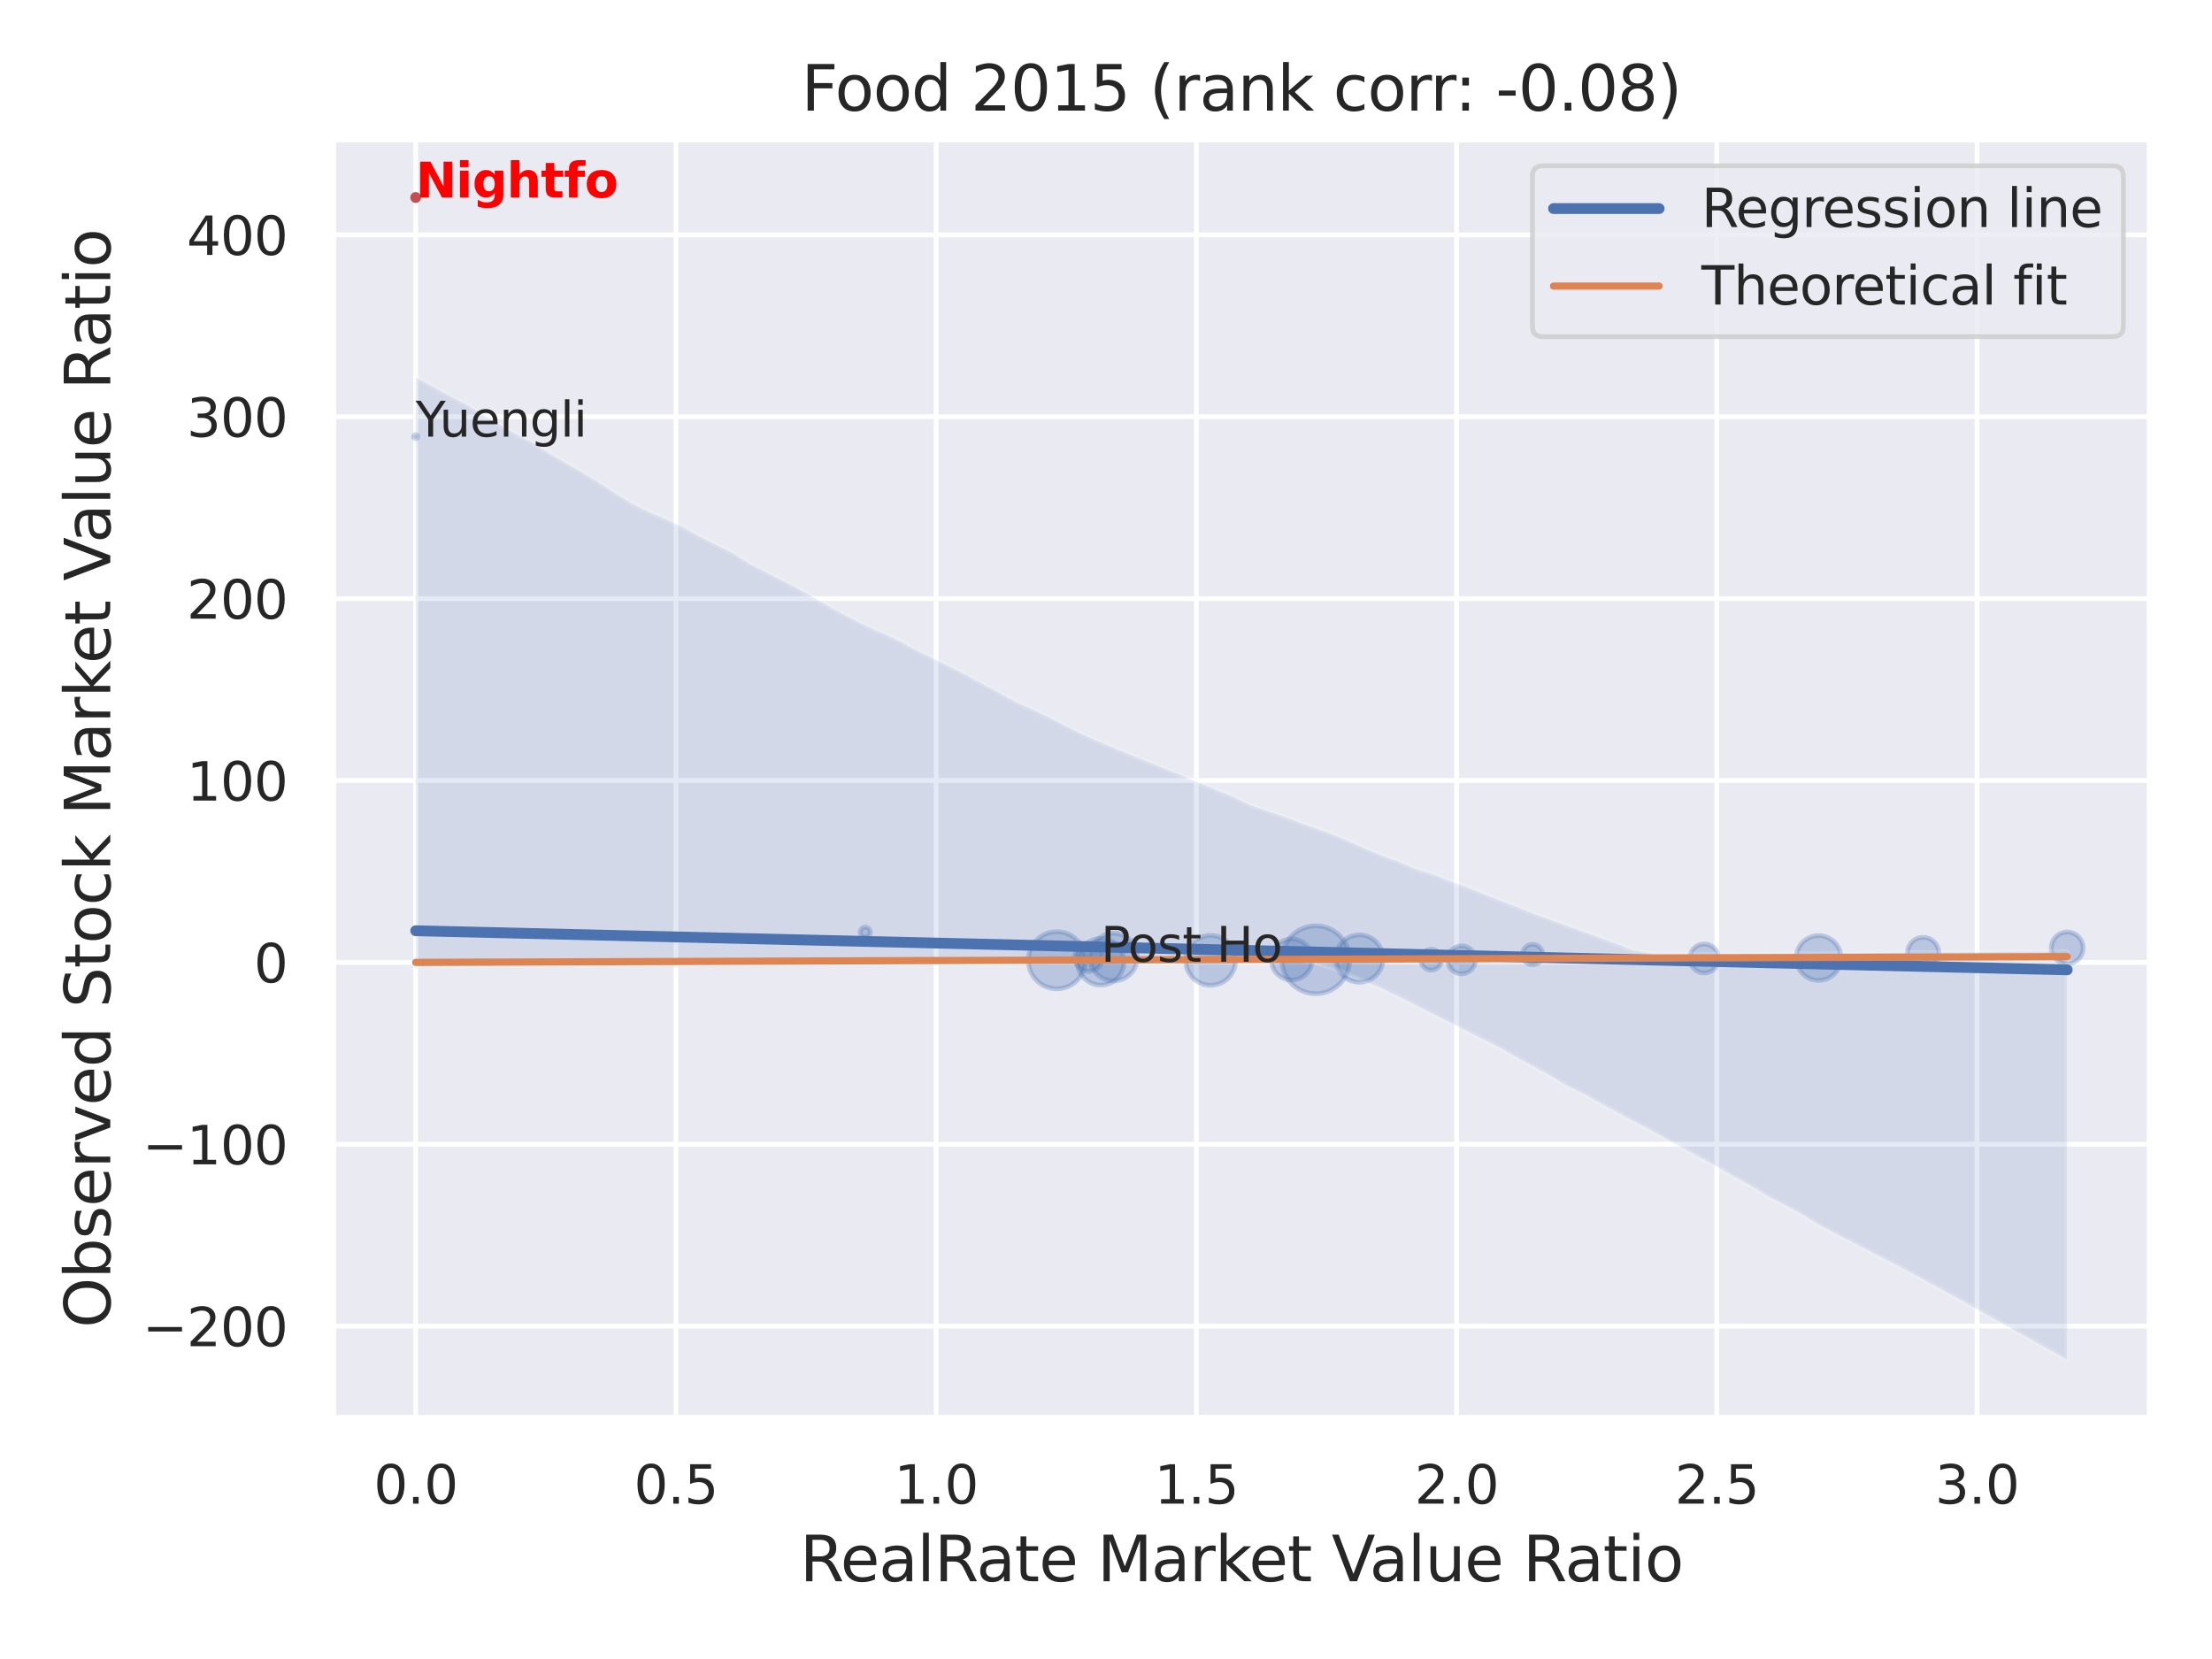 <?xml version="1.0" encoding="utf-8" standalone="no"?>
<!DOCTYPE svg PUBLIC "-//W3C//DTD SVG 1.1//EN"
  "http://www.w3.org/Graphics/SVG/1.1/DTD/svg11.dtd">
<svg xmlns:xlink="http://www.w3.org/1999/xlink" width="460.8pt" height="345.6pt" viewBox="0 0 460.8 345.6" xmlns="http://www.w3.org/2000/svg" version="1.1">
 <defs>
  <style type="text/css">*{stroke-linejoin: round; stroke-linecap: butt}</style>
 </defs>
 <g id="figure_1">
  <g id="patch_1">
   <path d="M 0 345.6 
L 460.8 345.6 
L 460.8 0 
L 0 0 
z
" style="fill: #ffffff"/>
  </g>
  <g id="axes_1">
   <g id="patch_2">
    <path d="M 69.39 295.38 
L 447.84 295.38 
L 447.84 29.04 
L 69.39 29.04 
z
" style="fill: #eaeaf2"/>
   </g>
   <g id="matplotlib.axis_1">
    <g id="xtick_1">
     <g id="line2d_1">
      <path d="M 86.592 295.38 
L 86.592 29.04 
" clip-path="url(#p1151850852)" style="fill: none; stroke: #ffffff; stroke-linecap: round"/>
     </g>
     <g id="text_1">
      <!-- 0.0 -->
      <g style="fill: #262626" transform="translate(77.846 313.238) scale(0.11 -0.11)">
       <defs>
        <path id="DejaVuSans-30" d="M 2034 4250 
Q 1547 4250 1301 3770 
Q 1056 3291 1056 2328 
Q 1056 1369 1301 889 
Q 1547 409 2034 409 
Q 2525 409 2770 889 
Q 3016 1369 3016 2328 
Q 3016 3291 2770 3770 
Q 2525 4250 2034 4250 
z
M 2034 4750 
Q 2819 4750 3233 4129 
Q 3647 3509 3647 2328 
Q 3647 1150 3233 529 
Q 2819 -91 2034 -91 
Q 1250 -91 836 529 
Q 422 1150 422 2328 
Q 422 3509 836 4129 
Q 1250 4750 2034 4750 
z
" transform="scale(0.016)"/>
        <path id="DejaVuSans-2e" d="M 684 794 
L 1344 794 
L 1344 0 
L 684 0 
L 684 794 
z
" transform="scale(0.016)"/>
       </defs>
       <use xlink:href="#DejaVuSans-30"/>
       <use xlink:href="#DejaVuSans-2e" x="63.623"/>
       <use xlink:href="#DejaVuSans-30" x="95.41"/>
      </g>
     </g>
    </g>
    <g id="xtick_2">
     <g id="line2d_2">
      <path d="M 140.801 295.38 
L 140.801 29.04 
" clip-path="url(#p1151850852)" style="fill: none; stroke: #ffffff; stroke-linecap: round"/>
     </g>
     <g id="text_2">
      <!-- 0.5 -->
      <g style="fill: #262626" transform="translate(132.055 313.238) scale(0.11 -0.11)">
       <defs>
        <path id="DejaVuSans-35" d="M 691 4666 
L 3169 4666 
L 3169 4134 
L 1269 4134 
L 1269 2991 
Q 1406 3038 1543 3061 
Q 1681 3084 1819 3084 
Q 2600 3084 3056 2656 
Q 3513 2228 3513 1497 
Q 3513 744 3044 326 
Q 2575 -91 1722 -91 
Q 1428 -91 1123 -41 
Q 819 9 494 109 
L 494 744 
Q 775 591 1075 516 
Q 1375 441 1709 441 
Q 2250 441 2565 725 
Q 2881 1009 2881 1497 
Q 2881 1984 2565 2268 
Q 2250 2553 1709 2553 
Q 1456 2553 1204 2497 
Q 953 2441 691 2322 
L 691 4666 
z
" transform="scale(0.016)"/>
       </defs>
       <use xlink:href="#DejaVuSans-30"/>
       <use xlink:href="#DejaVuSans-2e" x="63.623"/>
       <use xlink:href="#DejaVuSans-35" x="95.41"/>
      </g>
     </g>
    </g>
    <g id="xtick_3">
     <g id="line2d_3">
      <path d="M 195.01 295.38 
L 195.01 29.04 
" clip-path="url(#p1151850852)" style="fill: none; stroke: #ffffff; stroke-linecap: round"/>
     </g>
     <g id="text_3">
      <!-- 1.0 -->
      <g style="fill: #262626" transform="translate(186.264 313.238) scale(0.11 -0.11)">
       <defs>
        <path id="DejaVuSans-31" d="M 794 531 
L 1825 531 
L 1825 4091 
L 703 3866 
L 703 4441 
L 1819 4666 
L 2450 4666 
L 2450 531 
L 3481 531 
L 3481 0 
L 794 0 
L 794 531 
z
" transform="scale(0.016)"/>
       </defs>
       <use xlink:href="#DejaVuSans-31"/>
       <use xlink:href="#DejaVuSans-2e" x="63.623"/>
       <use xlink:href="#DejaVuSans-30" x="95.41"/>
      </g>
     </g>
    </g>
    <g id="xtick_4">
     <g id="line2d_4">
      <path d="M 249.22 295.38 
L 249.22 29.04 
" clip-path="url(#p1151850852)" style="fill: none; stroke: #ffffff; stroke-linecap: round"/>
     </g>
     <g id="text_4">
      <!-- 1.5 -->
      <g style="fill: #262626" transform="translate(240.473 313.238) scale(0.11 -0.11)">
       <use xlink:href="#DejaVuSans-31"/>
       <use xlink:href="#DejaVuSans-2e" x="63.623"/>
       <use xlink:href="#DejaVuSans-35" x="95.41"/>
      </g>
     </g>
    </g>
    <g id="xtick_5">
     <g id="line2d_5">
      <path d="M 303.429 295.38 
L 303.429 29.04 
" clip-path="url(#p1151850852)" style="fill: none; stroke: #ffffff; stroke-linecap: round"/>
     </g>
     <g id="text_5">
      <!-- 2.0 -->
      <g style="fill: #262626" transform="translate(294.682 313.238) scale(0.11 -0.11)">
       <defs>
        <path id="DejaVuSans-32" d="M 1228 531 
L 3431 531 
L 3431 0 
L 469 0 
L 469 531 
Q 828 903 1448 1529 
Q 2069 2156 2228 2338 
Q 2531 2678 2651 2914 
Q 2772 3150 2772 3378 
Q 2772 3750 2511 3984 
Q 2250 4219 1831 4219 
Q 1534 4219 1204 4116 
Q 875 4013 500 3803 
L 500 4441 
Q 881 4594 1212 4672 
Q 1544 4750 1819 4750 
Q 2544 4750 2975 4387 
Q 3406 4025 3406 3419 
Q 3406 3131 3298 2873 
Q 3191 2616 2906 2266 
Q 2828 2175 2409 1742 
Q 1991 1309 1228 531 
z
" transform="scale(0.016)"/>
       </defs>
       <use xlink:href="#DejaVuSans-32"/>
       <use xlink:href="#DejaVuSans-2e" x="63.623"/>
       <use xlink:href="#DejaVuSans-30" x="95.41"/>
      </g>
     </g>
    </g>
    <g id="xtick_6">
     <g id="line2d_6">
      <path d="M 357.638 295.38 
L 357.638 29.04 
" clip-path="url(#p1151850852)" style="fill: none; stroke: #ffffff; stroke-linecap: round"/>
     </g>
     <g id="text_6">
      <!-- 2.5 -->
      <g style="fill: #262626" transform="translate(348.891 313.238) scale(0.11 -0.11)">
       <use xlink:href="#DejaVuSans-32"/>
       <use xlink:href="#DejaVuSans-2e" x="63.623"/>
       <use xlink:href="#DejaVuSans-35" x="95.41"/>
      </g>
     </g>
    </g>
    <g id="xtick_7">
     <g id="line2d_7">
      <path d="M 411.847 295.38 
L 411.847 29.04 
" clip-path="url(#p1151850852)" style="fill: none; stroke: #ffffff; stroke-linecap: round"/>
     </g>
     <g id="text_7">
      <!-- 3.0 -->
      <g style="fill: #262626" transform="translate(403.1 313.238) scale(0.11 -0.11)">
       <defs>
        <path id="DejaVuSans-33" d="M 2597 2516 
Q 3050 2419 3304 2112 
Q 3559 1806 3559 1356 
Q 3559 666 3084 287 
Q 2609 -91 1734 -91 
Q 1441 -91 1130 -33 
Q 819 25 488 141 
L 488 750 
Q 750 597 1062 519 
Q 1375 441 1716 441 
Q 2309 441 2620 675 
Q 2931 909 2931 1356 
Q 2931 1769 2642 2001 
Q 2353 2234 1838 2234 
L 1294 2234 
L 1294 2753 
L 1863 2753 
Q 2328 2753 2575 2939 
Q 2822 3125 2822 3475 
Q 2822 3834 2567 4026 
Q 2313 4219 1838 4219 
Q 1578 4219 1281 4162 
Q 984 4106 628 3988 
L 628 4550 
Q 988 4650 1302 4700 
Q 1616 4750 1894 4750 
Q 2613 4750 3031 4423 
Q 3450 4097 3450 3541 
Q 3450 3153 3228 2886 
Q 3006 2619 2597 2516 
z
" transform="scale(0.016)"/>
       </defs>
       <use xlink:href="#DejaVuSans-33"/>
       <use xlink:href="#DejaVuSans-2e" x="63.623"/>
       <use xlink:href="#DejaVuSans-30" x="95.41"/>
      </g>
     </g>
    </g>
    <g id="text_8">
     <!-- RealRate Market Value Ratio -->
     <g style="fill: #262626" transform="translate(166.629 329.404) scale(0.13 -0.13)">
      <defs>
       <path id="DejaVuSans-52" d="M 2841 2188 
Q 3044 2119 3236 1894 
Q 3428 1669 3622 1275 
L 4263 0 
L 3584 0 
L 2988 1197 
Q 2756 1666 2539 1819 
Q 2322 1972 1947 1972 
L 1259 1972 
L 1259 0 
L 628 0 
L 628 4666 
L 2053 4666 
Q 2853 4666 3247 4331 
Q 3641 3997 3641 3322 
Q 3641 2881 3436 2590 
Q 3231 2300 2841 2188 
z
M 1259 4147 
L 1259 2491 
L 2053 2491 
Q 2509 2491 2742 2702 
Q 2975 2913 2975 3322 
Q 2975 3731 2742 3939 
Q 2509 4147 2053 4147 
L 1259 4147 
z
" transform="scale(0.016)"/>
       <path id="DejaVuSans-65" d="M 3597 1894 
L 3597 1613 
L 953 1613 
Q 991 1019 1311 708 
Q 1631 397 2203 397 
Q 2534 397 2845 478 
Q 3156 559 3463 722 
L 3463 178 
Q 3153 47 2828 -22 
Q 2503 -91 2169 -91 
Q 1331 -91 842 396 
Q 353 884 353 1716 
Q 353 2575 817 3079 
Q 1281 3584 2069 3584 
Q 2775 3584 3186 3129 
Q 3597 2675 3597 1894 
z
M 3022 2063 
Q 3016 2534 2758 2815 
Q 2500 3097 2075 3097 
Q 1594 3097 1305 2825 
Q 1016 2553 972 2059 
L 3022 2063 
z
" transform="scale(0.016)"/>
       <path id="DejaVuSans-61" d="M 2194 1759 
Q 1497 1759 1228 1600 
Q 959 1441 959 1056 
Q 959 750 1161 570 
Q 1363 391 1709 391 
Q 2188 391 2477 730 
Q 2766 1069 2766 1631 
L 2766 1759 
L 2194 1759 
z
M 3341 1997 
L 3341 0 
L 2766 0 
L 2766 531 
Q 2569 213 2275 61 
Q 1981 -91 1556 -91 
Q 1019 -91 701 211 
Q 384 513 384 1019 
Q 384 1609 779 1909 
Q 1175 2209 1959 2209 
L 2766 2209 
L 2766 2266 
Q 2766 2663 2505 2880 
Q 2244 3097 1772 3097 
Q 1472 3097 1187 3025 
Q 903 2953 641 2809 
L 641 3341 
Q 956 3463 1253 3523 
Q 1550 3584 1831 3584 
Q 2591 3584 2966 3190 
Q 3341 2797 3341 1997 
z
" transform="scale(0.016)"/>
       <path id="DejaVuSans-6c" d="M 603 4863 
L 1178 4863 
L 1178 0 
L 603 0 
L 603 4863 
z
" transform="scale(0.016)"/>
       <path id="DejaVuSans-74" d="M 1172 4494 
L 1172 3500 
L 2356 3500 
L 2356 3053 
L 1172 3053 
L 1172 1153 
Q 1172 725 1289 603 
Q 1406 481 1766 481 
L 2356 481 
L 2356 0 
L 1766 0 
Q 1100 0 847 248 
Q 594 497 594 1153 
L 594 3053 
L 172 3053 
L 172 3500 
L 594 3500 
L 594 4494 
L 1172 4494 
z
" transform="scale(0.016)"/>
       <path id="DejaVuSans-20" transform="scale(0.016)"/>
       <path id="DejaVuSans-4d" d="M 628 4666 
L 1569 4666 
L 2759 1491 
L 3956 4666 
L 4897 4666 
L 4897 0 
L 4281 0 
L 4281 4097 
L 3078 897 
L 2444 897 
L 1241 4097 
L 1241 0 
L 628 0 
L 628 4666 
z
" transform="scale(0.016)"/>
       <path id="DejaVuSans-72" d="M 2631 2963 
Q 2534 3019 2420 3045 
Q 2306 3072 2169 3072 
Q 1681 3072 1420 2755 
Q 1159 2438 1159 1844 
L 1159 0 
L 581 0 
L 581 3500 
L 1159 3500 
L 1159 2956 
Q 1341 3275 1631 3429 
Q 1922 3584 2338 3584 
Q 2397 3584 2469 3576 
Q 2541 3569 2628 3553 
L 2631 2963 
z
" transform="scale(0.016)"/>
       <path id="DejaVuSans-6b" d="M 581 4863 
L 1159 4863 
L 1159 1991 
L 2875 3500 
L 3609 3500 
L 1753 1863 
L 3688 0 
L 2938 0 
L 1159 1709 
L 1159 0 
L 581 0 
L 581 4863 
z
" transform="scale(0.016)"/>
       <path id="DejaVuSans-56" d="M 1831 0 
L 50 4666 
L 709 4666 
L 2188 738 
L 3669 4666 
L 4325 4666 
L 2547 0 
L 1831 0 
z
" transform="scale(0.016)"/>
       <path id="DejaVuSans-75" d="M 544 1381 
L 544 3500 
L 1119 3500 
L 1119 1403 
Q 1119 906 1312 657 
Q 1506 409 1894 409 
Q 2359 409 2629 706 
Q 2900 1003 2900 1516 
L 2900 3500 
L 3475 3500 
L 3475 0 
L 2900 0 
L 2900 538 
Q 2691 219 2414 64 
Q 2138 -91 1772 -91 
Q 1169 -91 856 284 
Q 544 659 544 1381 
z
M 1991 3584 
L 1991 3584 
z
" transform="scale(0.016)"/>
       <path id="DejaVuSans-69" d="M 603 3500 
L 1178 3500 
L 1178 0 
L 603 0 
L 603 3500 
z
M 603 4863 
L 1178 4863 
L 1178 4134 
L 603 4134 
L 603 4863 
z
" transform="scale(0.016)"/>
       <path id="DejaVuSans-6f" d="M 1959 3097 
Q 1497 3097 1228 2736 
Q 959 2375 959 1747 
Q 959 1119 1226 758 
Q 1494 397 1959 397 
Q 2419 397 2687 759 
Q 2956 1122 2956 1747 
Q 2956 2369 2687 2733 
Q 2419 3097 1959 3097 
z
M 1959 3584 
Q 2709 3584 3137 3096 
Q 3566 2609 3566 1747 
Q 3566 888 3137 398 
Q 2709 -91 1959 -91 
Q 1206 -91 779 398 
Q 353 888 353 1747 
Q 353 2609 779 3096 
Q 1206 3584 1959 3584 
z
" transform="scale(0.016)"/>
      </defs>
      <use xlink:href="#DejaVuSans-52"/>
      <use xlink:href="#DejaVuSans-65" x="64.982"/>
      <use xlink:href="#DejaVuSans-61" x="126.506"/>
      <use xlink:href="#DejaVuSans-6c" x="187.785"/>
      <use xlink:href="#DejaVuSans-52" x="215.568"/>
      <use xlink:href="#DejaVuSans-61" x="282.801"/>
      <use xlink:href="#DejaVuSans-74" x="344.08"/>
      <use xlink:href="#DejaVuSans-65" x="383.289"/>
      <use xlink:href="#DejaVuSans-20" x="444.812"/>
      <use xlink:href="#DejaVuSans-4d" x="476.6"/>
      <use xlink:href="#DejaVuSans-61" x="562.879"/>
      <use xlink:href="#DejaVuSans-72" x="624.158"/>
      <use xlink:href="#DejaVuSans-6b" x="665.271"/>
      <use xlink:href="#DejaVuSans-65" x="719.557"/>
      <use xlink:href="#DejaVuSans-74" x="781.08"/>
      <use xlink:href="#DejaVuSans-20" x="820.289"/>
      <use xlink:href="#DejaVuSans-56" x="852.076"/>
      <use xlink:href="#DejaVuSans-61" x="912.734"/>
      <use xlink:href="#DejaVuSans-6c" x="974.014"/>
      <use xlink:href="#DejaVuSans-75" x="1001.797"/>
      <use xlink:href="#DejaVuSans-65" x="1065.176"/>
      <use xlink:href="#DejaVuSans-20" x="1126.699"/>
      <use xlink:href="#DejaVuSans-52" x="1158.486"/>
      <use xlink:href="#DejaVuSans-61" x="1225.719"/>
      <use xlink:href="#DejaVuSans-74" x="1286.998"/>
      <use xlink:href="#DejaVuSans-69" x="1326.207"/>
      <use xlink:href="#DejaVuSans-6f" x="1353.99"/>
     </g>
    </g>
   </g>
   <g id="matplotlib.axis_2">
    <g id="ytick_1">
     <g id="line2d_8">
      <path d="M 69.39 276.257 
L 447.84 276.257 
" clip-path="url(#p1151850852)" style="fill: none; stroke: #ffffff; stroke-linecap: round"/>
     </g>
     <g id="text_9">
      <!-- −200 -->
      <g style="fill: #262626" transform="translate(29.676 280.436) scale(0.11 -0.11)">
       <defs>
        <path id="DejaVuSans-2212" d="M 678 2272 
L 4684 2272 
L 4684 1741 
L 678 1741 
L 678 2272 
z
" transform="scale(0.016)"/>
       </defs>
       <use xlink:href="#DejaVuSans-2212"/>
       <use xlink:href="#DejaVuSans-32" x="83.789"/>
       <use xlink:href="#DejaVuSans-30" x="147.412"/>
       <use xlink:href="#DejaVuSans-30" x="211.035"/>
      </g>
     </g>
    </g>
    <g id="ytick_2">
     <g id="line2d_9">
      <path d="M 69.39 238.368 
L 447.84 238.368 
" clip-path="url(#p1151850852)" style="fill: none; stroke: #ffffff; stroke-linecap: round"/>
     </g>
     <g id="text_10">
      <!-- −100 -->
      <g style="fill: #262626" transform="translate(29.676 242.547) scale(0.11 -0.11)">
       <use xlink:href="#DejaVuSans-2212"/>
       <use xlink:href="#DejaVuSans-31" x="83.789"/>
       <use xlink:href="#DejaVuSans-30" x="147.412"/>
       <use xlink:href="#DejaVuSans-30" x="211.035"/>
      </g>
     </g>
    </g>
    <g id="ytick_3">
     <g id="line2d_10">
      <path d="M 69.39 200.479 
L 447.84 200.479 
" clip-path="url(#p1151850852)" style="fill: none; stroke: #ffffff; stroke-linecap: round"/>
     </g>
     <g id="text_11">
      <!-- 0 -->
      <g style="fill: #262626" transform="translate(52.891 204.658) scale(0.11 -0.11)">
       <use xlink:href="#DejaVuSans-30"/>
      </g>
     </g>
    </g>
    <g id="ytick_4">
     <g id="line2d_11">
      <path d="M 69.39 162.59 
L 447.84 162.59 
" clip-path="url(#p1151850852)" style="fill: none; stroke: #ffffff; stroke-linecap: round"/>
     </g>
     <g id="text_12">
      <!-- 100 -->
      <g style="fill: #262626" transform="translate(38.894 166.77) scale(0.11 -0.11)">
       <use xlink:href="#DejaVuSans-31"/>
       <use xlink:href="#DejaVuSans-30" x="63.623"/>
       <use xlink:href="#DejaVuSans-30" x="127.246"/>
      </g>
     </g>
    </g>
    <g id="ytick_5">
     <g id="line2d_12">
      <path d="M 69.39 124.701 
L 447.84 124.701 
" clip-path="url(#p1151850852)" style="fill: none; stroke: #ffffff; stroke-linecap: round"/>
     </g>
     <g id="text_13">
      <!-- 200 -->
      <g style="fill: #262626" transform="translate(38.894 128.881) scale(0.11 -0.11)">
       <use xlink:href="#DejaVuSans-32"/>
       <use xlink:href="#DejaVuSans-30" x="63.623"/>
       <use xlink:href="#DejaVuSans-30" x="127.246"/>
      </g>
     </g>
    </g>
    <g id="ytick_6">
     <g id="line2d_13">
      <path d="M 69.39 86.812 
L 447.84 86.812 
" clip-path="url(#p1151850852)" style="fill: none; stroke: #ffffff; stroke-linecap: round"/>
     </g>
     <g id="text_14">
      <!-- 300 -->
      <g style="fill: #262626" transform="translate(38.894 90.992) scale(0.11 -0.11)">
       <use xlink:href="#DejaVuSans-33"/>
       <use xlink:href="#DejaVuSans-30" x="63.623"/>
       <use xlink:href="#DejaVuSans-30" x="127.246"/>
      </g>
     </g>
    </g>
    <g id="ytick_7">
     <g id="line2d_14">
      <path d="M 69.39 48.923 
L 447.84 48.923 
" clip-path="url(#p1151850852)" style="fill: none; stroke: #ffffff; stroke-linecap: round"/>
     </g>
     <g id="text_15">
      <!-- 400 -->
      <g style="fill: #262626" transform="translate(38.894 53.103) scale(0.11 -0.11)">
       <defs>
        <path id="DejaVuSans-34" d="M 2419 4116 
L 825 1625 
L 2419 1625 
L 2419 4116 
z
M 2253 4666 
L 3047 4666 
L 3047 1625 
L 3713 1625 
L 3713 1100 
L 3047 1100 
L 3047 0 
L 2419 0 
L 2419 1100 
L 313 1100 
L 313 1709 
L 2253 4666 
z
" transform="scale(0.016)"/>
       </defs>
       <use xlink:href="#DejaVuSans-34"/>
       <use xlink:href="#DejaVuSans-30" x="63.623"/>
       <use xlink:href="#DejaVuSans-30" x="127.246"/>
      </g>
     </g>
    </g>
    <g id="text_16">
     <!-- Observed Stock Market Value Ratio -->
     <g style="fill: #262626" transform="translate(22.973 276.612) rotate(-90) scale(0.13 -0.13)">
      <defs>
       <path id="DejaVuSans-4f" d="M 2522 4238 
Q 1834 4238 1429 3725 
Q 1025 3213 1025 2328 
Q 1025 1447 1429 934 
Q 1834 422 2522 422 
Q 3209 422 3611 934 
Q 4013 1447 4013 2328 
Q 4013 3213 3611 3725 
Q 3209 4238 2522 4238 
z
M 2522 4750 
Q 3503 4750 4090 4092 
Q 4678 3434 4678 2328 
Q 4678 1225 4090 567 
Q 3503 -91 2522 -91 
Q 1538 -91 948 565 
Q 359 1222 359 2328 
Q 359 3434 948 4092 
Q 1538 4750 2522 4750 
z
" transform="scale(0.016)"/>
       <path id="DejaVuSans-62" d="M 3116 1747 
Q 3116 2381 2855 2742 
Q 2594 3103 2138 3103 
Q 1681 3103 1420 2742 
Q 1159 2381 1159 1747 
Q 1159 1113 1420 752 
Q 1681 391 2138 391 
Q 2594 391 2855 752 
Q 3116 1113 3116 1747 
z
M 1159 2969 
Q 1341 3281 1617 3432 
Q 1894 3584 2278 3584 
Q 2916 3584 3314 3078 
Q 3713 2572 3713 1747 
Q 3713 922 3314 415 
Q 2916 -91 2278 -91 
Q 1894 -91 1617 61 
Q 1341 213 1159 525 
L 1159 0 
L 581 0 
L 581 4863 
L 1159 4863 
L 1159 2969 
z
" transform="scale(0.016)"/>
       <path id="DejaVuSans-73" d="M 2834 3397 
L 2834 2853 
Q 2591 2978 2328 3040 
Q 2066 3103 1784 3103 
Q 1356 3103 1142 2972 
Q 928 2841 928 2578 
Q 928 2378 1081 2264 
Q 1234 2150 1697 2047 
L 1894 2003 
Q 2506 1872 2764 1633 
Q 3022 1394 3022 966 
Q 3022 478 2636 193 
Q 2250 -91 1575 -91 
Q 1294 -91 989 -36 
Q 684 19 347 128 
L 347 722 
Q 666 556 975 473 
Q 1284 391 1588 391 
Q 1994 391 2212 530 
Q 2431 669 2431 922 
Q 2431 1156 2273 1281 
Q 2116 1406 1581 1522 
L 1381 1569 
Q 847 1681 609 1914 
Q 372 2147 372 2553 
Q 372 3047 722 3315 
Q 1072 3584 1716 3584 
Q 2034 3584 2315 3537 
Q 2597 3491 2834 3397 
z
" transform="scale(0.016)"/>
       <path id="DejaVuSans-76" d="M 191 3500 
L 800 3500 
L 1894 563 
L 2988 3500 
L 3597 3500 
L 2284 0 
L 1503 0 
L 191 3500 
z
" transform="scale(0.016)"/>
       <path id="DejaVuSans-64" d="M 2906 2969 
L 2906 4863 
L 3481 4863 
L 3481 0 
L 2906 0 
L 2906 525 
Q 2725 213 2448 61 
Q 2172 -91 1784 -91 
Q 1150 -91 751 415 
Q 353 922 353 1747 
Q 353 2572 751 3078 
Q 1150 3584 1784 3584 
Q 2172 3584 2448 3432 
Q 2725 3281 2906 2969 
z
M 947 1747 
Q 947 1113 1208 752 
Q 1469 391 1925 391 
Q 2381 391 2643 752 
Q 2906 1113 2906 1747 
Q 2906 2381 2643 2742 
Q 2381 3103 1925 3103 
Q 1469 3103 1208 2742 
Q 947 2381 947 1747 
z
" transform="scale(0.016)"/>
       <path id="DejaVuSans-53" d="M 3425 4513 
L 3425 3897 
Q 3066 4069 2747 4153 
Q 2428 4238 2131 4238 
Q 1616 4238 1336 4038 
Q 1056 3838 1056 3469 
Q 1056 3159 1242 3001 
Q 1428 2844 1947 2747 
L 2328 2669 
Q 3034 2534 3370 2195 
Q 3706 1856 3706 1288 
Q 3706 609 3251 259 
Q 2797 -91 1919 -91 
Q 1588 -91 1214 -16 
Q 841 59 441 206 
L 441 856 
Q 825 641 1194 531 
Q 1563 422 1919 422 
Q 2459 422 2753 634 
Q 3047 847 3047 1241 
Q 3047 1584 2836 1778 
Q 2625 1972 2144 2069 
L 1759 2144 
Q 1053 2284 737 2584 
Q 422 2884 422 3419 
Q 422 4038 858 4394 
Q 1294 4750 2059 4750 
Q 2388 4750 2728 4690 
Q 3069 4631 3425 4513 
z
" transform="scale(0.016)"/>
       <path id="DejaVuSans-63" d="M 3122 3366 
L 3122 2828 
Q 2878 2963 2633 3030 
Q 2388 3097 2138 3097 
Q 1578 3097 1268 2742 
Q 959 2388 959 1747 
Q 959 1106 1268 751 
Q 1578 397 2138 397 
Q 2388 397 2633 464 
Q 2878 531 3122 666 
L 3122 134 
Q 2881 22 2623 -34 
Q 2366 -91 2075 -91 
Q 1284 -91 818 406 
Q 353 903 353 1747 
Q 353 2603 823 3093 
Q 1294 3584 2113 3584 
Q 2378 3584 2631 3529 
Q 2884 3475 3122 3366 
z
" transform="scale(0.016)"/>
      </defs>
      <use xlink:href="#DejaVuSans-4f"/>
      <use xlink:href="#DejaVuSans-62" x="78.711"/>
      <use xlink:href="#DejaVuSans-73" x="142.188"/>
      <use xlink:href="#DejaVuSans-65" x="194.287"/>
      <use xlink:href="#DejaVuSans-72" x="255.811"/>
      <use xlink:href="#DejaVuSans-76" x="296.924"/>
      <use xlink:href="#DejaVuSans-65" x="356.104"/>
      <use xlink:href="#DejaVuSans-64" x="417.627"/>
      <use xlink:href="#DejaVuSans-20" x="481.104"/>
      <use xlink:href="#DejaVuSans-53" x="512.891"/>
      <use xlink:href="#DejaVuSans-74" x="576.367"/>
      <use xlink:href="#DejaVuSans-6f" x="615.576"/>
      <use xlink:href="#DejaVuSans-63" x="676.758"/>
      <use xlink:href="#DejaVuSans-6b" x="731.738"/>
      <use xlink:href="#DejaVuSans-20" x="789.648"/>
      <use xlink:href="#DejaVuSans-4d" x="821.436"/>
      <use xlink:href="#DejaVuSans-61" x="907.715"/>
      <use xlink:href="#DejaVuSans-72" x="968.994"/>
      <use xlink:href="#DejaVuSans-6b" x="1010.107"/>
      <use xlink:href="#DejaVuSans-65" x="1064.393"/>
      <use xlink:href="#DejaVuSans-74" x="1125.916"/>
      <use xlink:href="#DejaVuSans-20" x="1165.125"/>
      <use xlink:href="#DejaVuSans-56" x="1196.912"/>
      <use xlink:href="#DejaVuSans-61" x="1257.57"/>
      <use xlink:href="#DejaVuSans-6c" x="1318.85"/>
      <use xlink:href="#DejaVuSans-75" x="1346.633"/>
      <use xlink:href="#DejaVuSans-65" x="1410.012"/>
      <use xlink:href="#DejaVuSans-20" x="1471.535"/>
      <use xlink:href="#DejaVuSans-52" x="1503.322"/>
      <use xlink:href="#DejaVuSans-61" x="1570.555"/>
      <use xlink:href="#DejaVuSans-74" x="1631.834"/>
      <use xlink:href="#DejaVuSans-69" x="1671.043"/>
      <use xlink:href="#DejaVuSans-6f" x="1698.826"/>
     </g>
    </g>
   </g>
   <g id="PathCollection_1">
    <path d="M 298.152 202.101 
C 298.728 202.101 299.281 201.872 299.688 201.465 
C 300.095 201.057 300.324 200.504 300.324 199.928 
C 300.324 199.352 300.095 198.799 299.688 198.392 
C 299.281 197.984 298.728 197.755 298.152 197.755 
C 297.575 197.755 297.023 197.984 296.615 198.392 
C 296.208 198.799 295.979 199.352 295.979 199.928 
C 295.979 200.504 296.208 201.057 296.615 201.465 
C 297.023 201.872 297.575 202.101 298.152 202.101 
z
" clip-path="url(#p1151850852)" style="fill: #4c72b0; fill-opacity: 0.3; stroke: #4c72b0; stroke-opacity: 0.3"/>
    <path d="M 220.156 205.98 
C 221.734 205.98 223.247 205.353 224.363 204.237 
C 225.479 203.121 226.106 201.608 226.106 200.03 
C 226.106 198.452 225.479 196.938 224.363 195.823 
C 223.247 194.707 221.734 194.08 220.156 194.08 
C 218.578 194.08 217.064 194.707 215.948 195.823 
C 214.833 196.938 214.206 198.452 214.206 200.03 
C 214.206 201.608 214.833 203.121 215.948 204.237 
C 217.064 205.353 218.578 205.98 220.156 205.98 
z
" clip-path="url(#p1151850852)" style="fill: #4c72b0; fill-opacity: 0.3; stroke: #4c72b0; stroke-opacity: 0.3"/>
    <path d="M 226.783 202.363 
C 227.554 202.363 228.294 202.057 228.839 201.511 
C 229.385 200.966 229.691 200.226 229.691 199.455 
C 229.691 198.684 229.385 197.944 228.839 197.398 
C 228.294 196.853 227.554 196.547 226.783 196.547 
C 226.012 196.547 225.272 196.853 224.727 197.398 
C 224.181 197.944 223.875 198.684 223.875 199.455 
C 223.875 200.226 224.181 200.966 224.727 201.511 
C 225.272 202.057 226.012 202.363 226.783 202.363 
z
" clip-path="url(#p1151850852)" style="fill: #4c72b0; fill-opacity: 0.3; stroke: #4c72b0; stroke-opacity: 0.3"/>
    <path d="M 231.975 204.333 
C 233.29 204.333 234.551 203.811 235.48 202.881 
C 236.41 201.951 236.932 200.69 236.932 199.376 
C 236.932 198.061 236.41 196.8 235.48 195.87 
C 234.551 194.941 233.29 194.418 231.975 194.418 
C 230.66 194.418 229.399 194.941 228.47 195.87 
C 227.54 196.8 227.018 198.061 227.018 199.376 
C 227.018 200.69 227.54 201.951 228.47 202.881 
C 229.399 203.811 230.66 204.333 231.975 204.333 
z
" clip-path="url(#p1151850852)" style="fill: #4c72b0; fill-opacity: 0.3; stroke: #4c72b0; stroke-opacity: 0.3"/>
    <path d="M 430.638 200.775 
C 431.514 200.775 432.355 200.426 432.975 199.806 
C 433.595 199.187 433.943 198.346 433.943 197.469 
C 433.943 196.593 433.595 195.752 432.975 195.132 
C 432.355 194.512 431.514 194.164 430.638 194.164 
C 429.761 194.164 428.92 194.512 428.3 195.132 
C 427.681 195.752 427.332 196.593 427.332 197.469 
C 427.332 198.346 427.681 199.187 428.3 199.806 
C 428.92 200.426 429.761 200.775 430.638 200.775 
z
" clip-path="url(#p1151850852)" style="fill: #4c72b0; fill-opacity: 0.3; stroke: #4c72b0; stroke-opacity: 0.3"/>
    <path d="M 252.2 205.254 
C 253.578 205.254 254.899 204.707 255.874 203.732 
C 256.848 202.758 257.395 201.436 257.395 200.059 
C 257.395 198.681 256.848 197.359 255.874 196.385 
C 254.899 195.41 253.578 194.863 252.2 194.863 
C 250.822 194.863 249.5 195.41 248.526 196.385 
C 247.552 197.359 247.004 198.681 247.004 200.059 
C 247.004 201.436 247.552 202.758 248.526 203.732 
C 249.5 204.707 250.822 205.254 252.2 205.254 
z
" clip-path="url(#p1151850852)" style="fill: #4c72b0; fill-opacity: 0.3; stroke: #4c72b0; stroke-opacity: 0.3"/>
    <path d="M 355.022 202.686 
C 355.819 202.686 356.585 202.369 357.149 201.805 
C 357.713 201.241 358.03 200.475 358.03 199.678 
C 358.03 198.88 357.713 198.115 357.149 197.551 
C 356.585 196.986 355.819 196.669 355.022 196.669 
C 354.224 196.669 353.459 196.986 352.894 197.551 
C 352.33 198.115 352.013 198.88 352.013 199.678 
C 352.013 200.475 352.33 201.241 352.894 201.805 
C 353.459 202.369 354.224 202.686 355.022 202.686 
z
" clip-path="url(#p1151850852)" style="fill: #4c72b0; fill-opacity: 0.3; stroke: #4c72b0; stroke-opacity: 0.3"/>
    <path d="M 400.621 201.771 
C 401.483 201.771 402.311 201.428 402.92 200.819 
C 403.53 200.209 403.873 199.382 403.873 198.519 
C 403.873 197.657 403.53 196.83 402.92 196.22 
C 402.311 195.61 401.483 195.268 400.621 195.268 
C 399.759 195.268 398.932 195.61 398.322 196.22 
C 397.712 196.83 397.369 197.657 397.369 198.519 
C 397.369 199.382 397.712 200.209 398.322 200.819 
C 398.932 201.428 399.759 201.771 400.621 201.771 
z
" clip-path="url(#p1151850852)" style="fill: #4c72b0; fill-opacity: 0.3; stroke: #4c72b0; stroke-opacity: 0.3"/>
    <path d="M 283.196 204.604 
C 284.503 204.604 285.756 204.085 286.68 203.161 
C 287.604 202.237 288.123 200.984 288.123 199.678 
C 288.123 198.371 287.604 197.118 286.68 196.194 
C 285.756 195.27 284.503 194.751 283.196 194.751 
C 281.89 194.751 280.637 195.27 279.713 196.194 
C 278.789 197.118 278.27 198.371 278.27 199.678 
C 278.27 200.984 278.789 202.237 279.713 203.161 
C 280.637 204.085 281.89 204.604 283.196 204.604 
z
" clip-path="url(#p1151850852)" style="fill: #4c72b0; fill-opacity: 0.3; stroke: #4c72b0; stroke-opacity: 0.3"/>
    <path d="M 319.264 200.973 
C 319.829 200.973 320.37 200.749 320.769 200.349 
C 321.169 199.95 321.393 199.409 321.393 198.844 
C 321.393 198.279 321.169 197.738 320.769 197.339 
C 320.37 196.939 319.829 196.715 319.264 196.715 
C 318.699 196.715 318.158 196.939 317.759 197.339 
C 317.359 197.738 317.135 198.279 317.135 198.844 
C 317.135 199.409 317.359 199.95 317.759 200.349 
C 318.158 200.749 318.699 200.973 319.264 200.973 
z
" clip-path="url(#p1151850852)" style="fill: #4c72b0; fill-opacity: 0.3; stroke: #4c72b0; stroke-opacity: 0.3"/>
    <path d="M 304.477 202.857 
C 305.247 202.857 305.986 202.551 306.53 202.007 
C 307.075 201.462 307.381 200.724 307.381 199.954 
C 307.381 199.184 307.075 198.445 306.53 197.901 
C 305.986 197.356 305.247 197.05 304.477 197.05 
C 303.707 197.05 302.969 197.356 302.424 197.901 
C 301.88 198.445 301.574 199.184 301.574 199.954 
C 301.574 200.724 301.88 201.462 302.424 202.007 
C 302.969 202.551 303.707 202.857 304.477 202.857 
z
" clip-path="url(#p1151850852)" style="fill: #4c72b0; fill-opacity: 0.3; stroke: #4c72b0; stroke-opacity: 0.3"/>
    <path d="M 378.852 204.241 
C 380.089 204.241 381.276 203.749 382.151 202.874 
C 383.026 201.999 383.518 200.812 383.518 199.575 
C 383.518 198.337 383.026 197.15 382.151 196.275 
C 381.276 195.4 380.089 194.909 378.852 194.909 
C 377.614 194.909 376.428 195.4 375.552 196.275 
C 374.677 197.15 374.186 198.337 374.186 199.575 
C 374.186 200.812 374.677 201.999 375.552 202.874 
C 376.428 203.749 377.614 204.241 378.852 204.241 
z
" clip-path="url(#p1151850852)" style="fill: #4c72b0; fill-opacity: 0.3; stroke: #4c72b0; stroke-opacity: 0.3"/>
    <path d="M 274.1 207.003 
C 275.975 207.003 277.774 206.258 279.1 204.932 
C 280.426 203.606 281.171 201.807 281.171 199.932 
C 281.171 198.056 280.426 196.258 279.1 194.932 
C 277.774 193.606 275.975 192.861 274.1 192.861 
C 272.225 192.861 270.426 193.606 269.1 194.932 
C 267.774 196.258 267.029 198.056 267.029 199.932 
C 267.029 201.807 267.774 203.606 269.1 204.932 
C 270.426 206.258 272.225 207.003 274.1 207.003 
z
" clip-path="url(#p1151850852)" style="fill: #4c72b0; fill-opacity: 0.3; stroke: #4c72b0; stroke-opacity: 0.3"/>
    <path d="M 269.098 204.141 
C 270.232 204.141 271.319 203.691 272.121 202.889 
C 272.923 202.087 273.373 201 273.373 199.866 
C 273.373 198.732 272.923 197.644 272.121 196.843 
C 271.319 196.041 270.232 195.591 269.098 195.591 
C 267.964 195.591 266.877 196.041 266.075 196.843 
C 265.273 197.644 264.823 198.732 264.823 199.866 
C 264.823 201 265.273 202.087 266.075 202.889 
C 266.877 203.691 267.964 204.141 269.098 204.141 
z
" clip-path="url(#p1151850852)" style="fill: #4c72b0; fill-opacity: 0.3; stroke: #4c72b0; stroke-opacity: 0.3"/>
    <path d="M 180.252 195.248 
C 180.532 195.248 180.8 195.137 180.998 194.94 
C 181.196 194.742 181.307 194.473 181.307 194.194 
C 181.307 193.914 181.196 193.646 180.998 193.448 
C 180.8 193.25 180.532 193.139 180.252 193.139 
C 179.972 193.139 179.704 193.25 179.506 193.448 
C 179.309 193.646 179.197 193.914 179.197 194.194 
C 179.197 194.473 179.309 194.742 179.506 194.94 
C 179.704 195.137 179.972 195.248 180.252 195.248 
z
" clip-path="url(#p1151850852)" style="fill: #4c72b0; fill-opacity: 0.3; stroke: #4c72b0; stroke-opacity: 0.3"/>
    <path d="M 229.316 205.204 
C 230.602 205.204 231.835 204.693 232.744 203.784 
C 233.653 202.875 234.164 201.642 234.164 200.356 
C 234.164 199.071 233.653 197.838 232.744 196.928 
C 231.835 196.019 230.602 195.509 229.316 195.509 
C 228.031 195.509 226.797 196.019 225.888 196.928 
C 224.979 197.838 224.469 199.071 224.469 200.356 
C 224.469 201.642 224.979 202.875 225.888 203.784 
C 226.797 204.693 228.031 205.204 229.316 205.204 
z
" clip-path="url(#p1151850852)" style="fill: #4c72b0; fill-opacity: 0.3; stroke: #4c72b0; stroke-opacity: 0.3"/>
    <path d="M 86.592 41.775 
C 86.759 41.775 86.919 41.709 87.037 41.591 
C 87.155 41.473 87.221 41.313 87.221 41.146 
C 87.221 40.98 87.155 40.819 87.037 40.702 
C 86.919 40.584 86.759 40.517 86.592 40.517 
C 86.425 40.517 86.265 40.584 86.147 40.702 
C 86.029 40.819 85.963 40.98 85.963 41.146 
C 85.963 41.313 86.029 41.473 86.147 41.591 
C 86.265 41.709 86.425 41.775 86.592 41.775 
z
" clip-path="url(#p1151850852)" style="fill: #4c72b0; fill-opacity: 0.3; stroke: #4c72b0; stroke-opacity: 0.3"/>
    <path d="M 86.592 91.394 
C 86.709 91.394 86.82 91.348 86.903 91.266 
C 86.985 91.183 87.031 91.072 87.031 90.956 
C 87.031 90.839 86.985 90.728 86.903 90.645 
C 86.82 90.563 86.709 90.517 86.592 90.517 
C 86.476 90.517 86.364 90.563 86.282 90.645 
C 86.2 90.728 86.154 90.839 86.154 90.956 
C 86.154 91.072 86.2 91.183 86.282 91.266 
C 86.364 91.348 86.476 91.394 86.592 91.394 
z
" clip-path="url(#p1151850852)" style="fill: #4c72b0; fill-opacity: 0.3; stroke: #4c72b0; stroke-opacity: 0.3"/>
   </g>
   <g id="PolyCollection_1">
    <defs>
     <path id="m27c44f0d34" d="M 86.592 -266.992 
L 86.592 -144.29 
L 90.067 -144.316 
L 93.543 -144.342 
L 97.018 -144.368 
L 100.493 -144.395 
L 103.968 -144.426 
L 107.444 -144.458 
L 110.919 -144.489 
L 114.394 -144.52 
L 117.869 -144.552 
L 121.344 -144.583 
L 124.82 -144.615 
L 128.295 -144.646 
L 131.77 -144.678 
L 135.245 -144.709 
L 138.72 -144.74 
L 142.196 -144.77 
L 145.671 -144.799 
L 149.146 -144.829 
L 152.621 -144.859 
L 156.096 -144.895 
L 159.572 -144.928 
L 163.047 -144.957 
L 166.522 -144.993 
L 169.997 -145.025 
L 173.472 -145.057 
L 176.948 -145.092 
L 180.423 -145.127 
L 183.898 -145.158 
L 187.373 -145.183 
L 190.848 -145.214 
L 194.324 -145.246 
L 197.799 -145.277 
L 201.274 -145.309 
L 204.749 -145.34 
L 208.225 -145.375 
L 211.7 -145.406 
L 215.175 -145.435 
L 218.65 -145.465 
L 222.125 -145.492 
L 225.601 -145.52 
L 229.076 -145.547 
L 232.551 -145.557 
L 236.026 -145.572 
L 239.501 -145.59 
L 242.977 -145.609 
L 246.452 -145.623 
L 249.927 -145.64 
L 253.402 -145.655 
L 256.877 -145.671 
L 260.353 -145.681 
L 263.828 -145.674 
L 267.303 -145.67 
L 270.778 -145.66 
L 274.253 -144.982 
L 277.729 -143.903 
L 281.204 -142.486 
L 284.679 -141.064 
L 288.154 -139.547 
L 291.629 -137.872 
L 295.105 -136.119 
L 298.58 -134.362 
L 302.055 -132.602 
L 305.53 -130.845 
L 309.005 -129.086 
L 312.481 -127.328 
L 315.956 -125.342 
L 319.431 -123.448 
L 322.906 -121.54 
L 326.382 -119.436 
L 329.857 -117.749 
L 333.332 -115.846 
L 336.807 -113.955 
L 340.282 -112.066 
L 343.758 -110.258 
L 347.233 -108.278 
L 350.708 -106.379 
L 354.183 -104.48 
L 357.658 -102.581 
L 361.134 -100.552 
L 364.609 -98.693 
L 368.084 -96.532 
L 371.559 -94.72 
L 375.034 -92.883 
L 378.51 -90.709 
L 381.985 -88.832 
L 385.46 -87.035 
L 388.935 -85.24 
L 392.41 -83.447 
L 395.886 -81.654 
L 399.361 -79.792 
L 402.836 -77.893 
L 406.311 -75.969 
L 409.786 -74.02 
L 413.262 -72.071 
L 416.737 -70.122 
L 420.212 -68.173 
L 423.687 -66.224 
L 427.163 -64.275 
L 430.638 -62.326 
L 430.638 -147.413 
L 430.638 -147.413 
L 427.163 -147.379 
L 423.687 -147.351 
L 420.212 -147.323 
L 416.737 -147.293 
L 413.262 -147.259 
L 409.786 -147.226 
L 406.311 -147.193 
L 402.836 -147.16 
L 399.361 -147.14 
L 395.886 -147.123 
L 392.41 -147.098 
L 388.935 -147.069 
L 385.46 -147.038 
L 381.985 -147.013 
L 378.51 -146.984 
L 375.034 -146.955 
L 371.559 -146.928 
L 368.084 -146.901 
L 364.609 -146.889 
L 361.134 -146.871 
L 357.658 -146.889 
L 354.183 -146.867 
L 350.708 -146.872 
L 347.233 -146.91 
L 343.758 -146.989 
L 340.282 -147.564 
L 336.807 -148.929 
L 333.332 -150.21 
L 329.857 -151.467 
L 326.382 -152.726 
L 322.906 -153.986 
L 319.431 -155.248 
L 315.956 -156.648 
L 312.481 -157.973 
L 309.005 -159.374 
L 305.53 -160.769 
L 302.055 -162.005 
L 298.58 -163.418 
L 295.105 -164.477 
L 291.629 -165.963 
L 288.154 -167.208 
L 284.679 -168.677 
L 281.204 -170.198 
L 277.729 -171.711 
L 274.253 -172.958 
L 270.778 -174.174 
L 267.303 -175.503 
L 263.828 -176.689 
L 260.353 -177.875 
L 256.877 -179.625 
L 253.402 -180.998 
L 249.927 -182.421 
L 246.452 -183.93 
L 242.977 -185.329 
L 239.501 -186.728 
L 236.026 -188.121 
L 232.551 -189.515 
L 229.076 -191.024 
L 225.601 -192.545 
L 222.125 -194.279 
L 218.65 -196.091 
L 215.175 -197.75 
L 211.7 -199.319 
L 208.225 -201.198 
L 204.749 -203.078 
L 201.274 -204.957 
L 197.799 -206.707 
L 194.324 -208.466 
L 190.848 -210.093 
L 187.373 -212.066 
L 183.898 -213.656 
L 180.423 -215.194 
L 176.948 -216.954 
L 173.472 -218.812 
L 169.997 -220.811 
L 166.522 -222.794 
L 163.047 -224.585 
L 159.572 -226.37 
L 156.096 -228.155 
L 152.621 -230.375 
L 149.146 -232.098 
L 145.671 -233.852 
L 142.196 -235.797 
L 138.72 -237.391 
L 135.245 -238.907 
L 131.77 -240.614 
L 128.295 -242.729 
L 124.82 -245.006 
L 121.344 -247.109 
L 117.869 -249.116 
L 114.394 -251.149 
L 110.919 -253.347 
L 107.444 -255.166 
L 103.968 -257.139 
L 100.493 -259.28 
L 97.018 -261.365 
L 93.543 -263.139 
L 90.067 -265.066 
L 86.592 -266.992 
z
" style="stroke: #ffffff; stroke-opacity: 0.15"/>
    </defs>
    <g clip-path="url(#p1151850852)">
     <use xlink:href="#m27c44f0d34" x="0" y="345.6" style="fill: #4c72b0; fill-opacity: 0.15; stroke: #ffffff; stroke-opacity: 0.15"/>
    </g>
   </g>
   <g id="PathCollection_2">
    <defs>
     <path id="m9125ffad48" d="M 0 0.629 
C 0.167 0.629 0.327 0.563 0.445 0.445 
C 0.563 0.327 0.629 0.167 0.629 0 
C 0.629 -0.167 0.563 -0.327 0.445 -0.445 
C 0.327 -0.563 0.167 -0.629 0 -0.629 
C -0.167 -0.629 -0.327 -0.563 -0.445 -0.445 
C -0.563 -0.327 -0.629 -0.167 -0.629 0 
C -0.629 0.167 -0.563 0.327 -0.445 0.445 
C -0.327 0.563 -0.167 0.629 0 0.629 
z
" style="stroke: #c44e52"/>
    </defs>
    <g clip-path="url(#p1151850852)">
     <use xlink:href="#m9125ffad48" x="86.592" y="41.146" style="fill: #c44e52; stroke: #c44e52"/>
    </g>
   </g>
   <g id="line2d_15">
    <path d="M 86.592 193.891 
L 90.067 193.973 
L 93.543 194.055 
L 97.018 194.137 
L 100.493 194.22 
L 103.968 194.302 
L 107.444 194.384 
L 110.919 194.467 
L 114.394 194.549 
L 117.869 194.631 
L 121.344 194.713 
L 124.82 194.796 
L 128.295 194.878 
L 131.77 194.96 
L 135.245 195.043 
L 138.72 195.125 
L 142.196 195.207 
L 145.671 195.289 
L 149.146 195.372 
L 152.621 195.454 
L 156.096 195.536 
L 159.572 195.619 
L 163.047 195.701 
L 166.522 195.783 
L 169.997 195.865 
L 173.472 195.948 
L 176.948 196.03 
L 180.423 196.112 
L 183.898 196.195 
L 187.373 196.277 
L 190.848 196.359 
L 194.324 196.441 
L 197.799 196.524 
L 201.274 196.606 
L 204.749 196.688 
L 208.225 196.771 
L 211.7 196.853 
L 215.175 196.935 
L 218.65 197.017 
L 222.125 197.1 
L 225.601 197.182 
L 229.076 197.264 
L 232.551 197.347 
L 236.026 197.429 
L 239.501 197.511 
L 242.977 197.593 
L 246.452 197.676 
L 249.927 197.758 
L 253.402 197.84 
L 256.877 197.922 
L 260.353 198.005 
L 263.828 198.087 
L 267.303 198.169 
L 270.778 198.252 
L 274.253 198.334 
L 277.729 198.416 
L 281.204 198.498 
L 284.679 198.581 
L 288.154 198.663 
L 291.629 198.745 
L 295.105 198.828 
L 298.58 198.91 
L 302.055 198.992 
L 305.53 199.074 
L 309.005 199.157 
L 312.481 199.239 
L 315.956 199.321 
L 319.431 199.404 
L 322.906 199.486 
L 326.382 199.568 
L 329.857 199.65 
L 333.332 199.733 
L 336.807 199.815 
L 340.282 199.897 
L 343.758 199.98 
L 347.233 200.062 
L 350.708 200.144 
L 354.183 200.226 
L 357.658 200.309 
L 361.134 200.391 
L 364.609 200.473 
L 368.084 200.556 
L 371.559 200.638 
L 375.034 200.72 
L 378.51 200.802 
L 381.985 200.885 
L 385.46 200.967 
L 388.935 201.049 
L 392.41 201.132 
L 395.886 201.214 
L 399.361 201.296 
L 402.836 201.378 
L 406.311 201.461 
L 409.786 201.543 
L 413.262 201.625 
L 416.737 201.708 
L 420.212 201.79 
L 423.687 201.872 
L 427.163 201.954 
L 430.638 202.037 
" clip-path="url(#p1151850852)" style="fill: none; stroke: #4c72b0; stroke-width: 2.25; stroke-linecap: round"/>
   </g>
   <g id="line2d_16">
    <path d="M 298.152 199.74 
L 220.156 200.013 
L 226.783 199.989 
L 231.975 199.971 
L 430.638 199.277 
L 252.2 199.901 
L 355.022 199.541 
L 400.621 199.382 
L 283.196 199.792 
L 319.264 199.666 
L 304.477 199.718 
L 378.852 199.458 
L 274.1 199.824 
L 269.098 199.842 
L 180.252 200.152 
L 229.316 199.981 
L 86.592 200.479 
L 86.592 200.479 
" clip-path="url(#p1151850852)" style="fill: none; stroke: #dd8452; stroke-width: 1.5; stroke-linecap: round"/>
   </g>
   <g id="patch_3">
    <path d="M 69.39 295.38 
L 69.39 29.04 
" style="fill: none; stroke: #ffffff; stroke-width: 1.25; stroke-linejoin: miter; stroke-linecap: square"/>
   </g>
   <g id="patch_4">
    <path d="M 447.84 295.38 
L 447.84 29.04 
" style="fill: none; stroke: #ffffff; stroke-width: 1.25; stroke-linejoin: miter; stroke-linecap: square"/>
   </g>
   <g id="patch_5">
    <path d="M 69.39 295.38 
L 447.84 295.38 
" style="fill: none; stroke: #ffffff; stroke-width: 1.25; stroke-linejoin: miter; stroke-linecap: square"/>
   </g>
   <g id="patch_6">
    <path d="M 69.39 29.04 
L 447.84 29.04 
" style="fill: none; stroke: #ffffff; stroke-width: 1.25; stroke-linejoin: miter; stroke-linecap: square"/>
   </g>
   <g id="text_17">
    <!-- Post Ho -->
    <g style="fill: #262626" transform="translate(229.316 200.356) scale(0.1 -0.1)">
     <defs>
      <path id="DejaVuSans-50" d="M 1259 4147 
L 1259 2394 
L 2053 2394 
Q 2494 2394 2734 2622 
Q 2975 2850 2975 3272 
Q 2975 3691 2734 3919 
Q 2494 4147 2053 4147 
L 1259 4147 
z
M 628 4666 
L 2053 4666 
Q 2838 4666 3239 4311 
Q 3641 3956 3641 3272 
Q 3641 2581 3239 2228 
Q 2838 1875 2053 1875 
L 1259 1875 
L 1259 0 
L 628 0 
L 628 4666 
z
" transform="scale(0.016)"/>
      <path id="DejaVuSans-48" d="M 628 4666 
L 1259 4666 
L 1259 2753 
L 3553 2753 
L 3553 4666 
L 4184 4666 
L 4184 0 
L 3553 0 
L 3553 2222 
L 1259 2222 
L 1259 0 
L 628 0 
L 628 4666 
z
" transform="scale(0.016)"/>
     </defs>
     <use xlink:href="#DejaVuSans-50"/>
     <use xlink:href="#DejaVuSans-6f" x="56.678"/>
     <use xlink:href="#DejaVuSans-73" x="117.859"/>
     <use xlink:href="#DejaVuSans-74" x="169.959"/>
     <use xlink:href="#DejaVuSans-20" x="209.168"/>
     <use xlink:href="#DejaVuSans-48" x="240.955"/>
     <use xlink:href="#DejaVuSans-6f" x="316.15"/>
    </g>
   </g>
   <g id="text_18">
    <!-- Nightfo -->
    <g style="fill: #ff0000" transform="translate(86.592 41.146) scale(0.1 -0.1)">
     <defs>
      <path id="DejaVuSans-Bold-4e" d="M 588 4666 
L 1931 4666 
L 3628 1466 
L 3628 4666 
L 4769 4666 
L 4769 0 
L 3425 0 
L 1728 3200 
L 1728 0 
L 588 0 
L 588 4666 
z
" transform="scale(0.016)"/>
      <path id="DejaVuSans-Bold-69" d="M 538 3500 
L 1656 3500 
L 1656 0 
L 538 0 
L 538 3500 
z
M 538 4863 
L 1656 4863 
L 1656 3950 
L 538 3950 
L 538 4863 
z
" transform="scale(0.016)"/>
      <path id="DejaVuSans-Bold-67" d="M 2919 594 
Q 2688 288 2409 144 
Q 2131 0 1766 0 
Q 1125 0 706 504 
Q 288 1009 288 1791 
Q 288 2575 706 3076 
Q 1125 3578 1766 3578 
Q 2131 3578 2409 3434 
Q 2688 3291 2919 2981 
L 2919 3500 
L 4044 3500 
L 4044 353 
Q 4044 -491 3511 -936 
Q 2978 -1381 1966 -1381 
Q 1638 -1381 1331 -1331 
Q 1025 -1281 716 -1178 
L 716 -306 
Q 1009 -475 1290 -558 
Q 1572 -641 1856 -641 
Q 2406 -641 2662 -400 
Q 2919 -159 2919 353 
L 2919 594 
z
M 2181 2772 
Q 1834 2772 1640 2515 
Q 1447 2259 1447 1791 
Q 1447 1309 1634 1061 
Q 1822 813 2181 813 
Q 2531 813 2725 1069 
Q 2919 1325 2919 1791 
Q 2919 2259 2725 2515 
Q 2531 2772 2181 2772 
z
" transform="scale(0.016)"/>
      <path id="DejaVuSans-Bold-68" d="M 4056 2131 
L 4056 0 
L 2931 0 
L 2931 347 
L 2931 1625 
Q 2931 2084 2911 2256 
Q 2891 2428 2841 2509 
Q 2775 2619 2662 2680 
Q 2550 2741 2406 2741 
Q 2056 2741 1856 2470 
Q 1656 2200 1656 1722 
L 1656 0 
L 538 0 
L 538 4863 
L 1656 4863 
L 1656 2988 
Q 1909 3294 2193 3439 
Q 2478 3584 2822 3584 
Q 3428 3584 3742 3212 
Q 4056 2841 4056 2131 
z
" transform="scale(0.016)"/>
      <path id="DejaVuSans-Bold-74" d="M 1759 4494 
L 1759 3500 
L 2913 3500 
L 2913 2700 
L 1759 2700 
L 1759 1216 
Q 1759 972 1856 886 
Q 1953 800 2241 800 
L 2816 800 
L 2816 0 
L 1856 0 
Q 1194 0 917 276 
Q 641 553 641 1216 
L 641 2700 
L 84 2700 
L 84 3500 
L 641 3500 
L 641 4494 
L 1759 4494 
z
" transform="scale(0.016)"/>
      <path id="DejaVuSans-Bold-66" d="M 2841 4863 
L 2841 4128 
L 2222 4128 
Q 1984 4128 1890 4042 
Q 1797 3956 1797 3744 
L 1797 3500 
L 2753 3500 
L 2753 2700 
L 1797 2700 
L 1797 0 
L 678 0 
L 678 2700 
L 122 2700 
L 122 3500 
L 678 3500 
L 678 3744 
Q 678 4316 997 4589 
Q 1316 4863 1984 4863 
L 2841 4863 
z
" transform="scale(0.016)"/>
      <path id="DejaVuSans-Bold-6f" d="M 2203 2784 
Q 1831 2784 1636 2517 
Q 1441 2250 1441 1747 
Q 1441 1244 1636 976 
Q 1831 709 2203 709 
Q 2569 709 2762 976 
Q 2956 1244 2956 1747 
Q 2956 2250 2762 2517 
Q 2569 2784 2203 2784 
z
M 2203 3584 
Q 3106 3584 3614 3096 
Q 4122 2609 4122 1747 
Q 4122 884 3614 396 
Q 3106 -91 2203 -91 
Q 1297 -91 786 396 
Q 275 884 275 1747 
Q 275 2609 786 3096 
Q 1297 3584 2203 3584 
z
" transform="scale(0.016)"/>
     </defs>
     <use xlink:href="#DejaVuSans-Bold-4e"/>
     <use xlink:href="#DejaVuSans-Bold-69" x="83.691"/>
     <use xlink:href="#DejaVuSans-Bold-67" x="117.969"/>
     <use xlink:href="#DejaVuSans-Bold-68" x="189.551"/>
     <use xlink:href="#DejaVuSans-Bold-74" x="260.742"/>
     <use xlink:href="#DejaVuSans-Bold-66" x="308.545"/>
     <use xlink:href="#DejaVuSans-Bold-6f" x="352.051"/>
    </g>
   </g>
   <g id="text_19">
    <!-- Yuengli -->
    <g style="fill: #262626" transform="translate(86.592 90.956) scale(0.1 -0.1)">
     <defs>
      <path id="DejaVuSans-59" d="M -13 4666 
L 666 4666 
L 1959 2747 
L 3244 4666 
L 3922 4666 
L 2272 2222 
L 2272 0 
L 1638 0 
L 1638 2222 
L -13 4666 
z
" transform="scale(0.016)"/>
      <path id="DejaVuSans-6e" d="M 3513 2113 
L 3513 0 
L 2938 0 
L 2938 2094 
Q 2938 2591 2744 2837 
Q 2550 3084 2163 3084 
Q 1697 3084 1428 2787 
Q 1159 2491 1159 1978 
L 1159 0 
L 581 0 
L 581 3500 
L 1159 3500 
L 1159 2956 
Q 1366 3272 1645 3428 
Q 1925 3584 2291 3584 
Q 2894 3584 3203 3211 
Q 3513 2838 3513 2113 
z
" transform="scale(0.016)"/>
      <path id="DejaVuSans-67" d="M 2906 1791 
Q 2906 2416 2648 2759 
Q 2391 3103 1925 3103 
Q 1463 3103 1205 2759 
Q 947 2416 947 1791 
Q 947 1169 1205 825 
Q 1463 481 1925 481 
Q 2391 481 2648 825 
Q 2906 1169 2906 1791 
z
M 3481 434 
Q 3481 -459 3084 -895 
Q 2688 -1331 1869 -1331 
Q 1566 -1331 1297 -1286 
Q 1028 -1241 775 -1147 
L 775 -588 
Q 1028 -725 1275 -790 
Q 1522 -856 1778 -856 
Q 2344 -856 2625 -561 
Q 2906 -266 2906 331 
L 2906 616 
Q 2728 306 2450 153 
Q 2172 0 1784 0 
Q 1141 0 747 490 
Q 353 981 353 1791 
Q 353 2603 747 3093 
Q 1141 3584 1784 3584 
Q 2172 3584 2450 3431 
Q 2728 3278 2906 2969 
L 2906 3500 
L 3481 3500 
L 3481 434 
z
" transform="scale(0.016)"/>
     </defs>
     <use xlink:href="#DejaVuSans-59"/>
     <use xlink:href="#DejaVuSans-75" x="49.584"/>
     <use xlink:href="#DejaVuSans-65" x="112.963"/>
     <use xlink:href="#DejaVuSans-6e" x="174.486"/>
     <use xlink:href="#DejaVuSans-67" x="237.865"/>
     <use xlink:href="#DejaVuSans-6c" x="301.342"/>
     <use xlink:href="#DejaVuSans-69" x="329.125"/>
    </g>
   </g>
   <g id="text_20">
    <!-- Food 2015 (rank corr: -0.08) -->
    <g style="fill: #262626" transform="translate(166.94 23.04) scale(0.13 -0.13)">
     <defs>
      <path id="DejaVuSans-46" d="M 628 4666 
L 3309 4666 
L 3309 4134 
L 1259 4134 
L 1259 2759 
L 3109 2759 
L 3109 2228 
L 1259 2228 
L 1259 0 
L 628 0 
L 628 4666 
z
" transform="scale(0.016)"/>
      <path id="DejaVuSans-28" d="M 1984 4856 
Q 1566 4138 1362 3434 
Q 1159 2731 1159 2009 
Q 1159 1288 1364 580 
Q 1569 -128 1984 -844 
L 1484 -844 
Q 1016 -109 783 600 
Q 550 1309 550 2009 
Q 550 2706 781 3412 
Q 1013 4119 1484 4856 
L 1984 4856 
z
" transform="scale(0.016)"/>
      <path id="DejaVuSans-3a" d="M 750 794 
L 1409 794 
L 1409 0 
L 750 0 
L 750 794 
z
M 750 3309 
L 1409 3309 
L 1409 2516 
L 750 2516 
L 750 3309 
z
" transform="scale(0.016)"/>
      <path id="DejaVuSans-2d" d="M 313 2009 
L 1997 2009 
L 1997 1497 
L 313 1497 
L 313 2009 
z
" transform="scale(0.016)"/>
      <path id="DejaVuSans-38" d="M 2034 2216 
Q 1584 2216 1326 1975 
Q 1069 1734 1069 1313 
Q 1069 891 1326 650 
Q 1584 409 2034 409 
Q 2484 409 2743 651 
Q 3003 894 3003 1313 
Q 3003 1734 2745 1975 
Q 2488 2216 2034 2216 
z
M 1403 2484 
Q 997 2584 770 2862 
Q 544 3141 544 3541 
Q 544 4100 942 4425 
Q 1341 4750 2034 4750 
Q 2731 4750 3128 4425 
Q 3525 4100 3525 3541 
Q 3525 3141 3298 2862 
Q 3072 2584 2669 2484 
Q 3125 2378 3379 2068 
Q 3634 1759 3634 1313 
Q 3634 634 3220 271 
Q 2806 -91 2034 -91 
Q 1263 -91 848 271 
Q 434 634 434 1313 
Q 434 1759 690 2068 
Q 947 2378 1403 2484 
z
M 1172 3481 
Q 1172 3119 1398 2916 
Q 1625 2713 2034 2713 
Q 2441 2713 2670 2916 
Q 2900 3119 2900 3481 
Q 2900 3844 2670 4047 
Q 2441 4250 2034 4250 
Q 1625 4250 1398 4047 
Q 1172 3844 1172 3481 
z
" transform="scale(0.016)"/>
      <path id="DejaVuSans-29" d="M 513 4856 
L 1013 4856 
Q 1481 4119 1714 3412 
Q 1947 2706 1947 2009 
Q 1947 1309 1714 600 
Q 1481 -109 1013 -844 
L 513 -844 
Q 928 -128 1133 580 
Q 1338 1288 1338 2009 
Q 1338 2731 1133 3434 
Q 928 4138 513 4856 
z
" transform="scale(0.016)"/>
     </defs>
     <use xlink:href="#DejaVuSans-46"/>
     <use xlink:href="#DejaVuSans-6f" x="53.895"/>
     <use xlink:href="#DejaVuSans-6f" x="115.076"/>
     <use xlink:href="#DejaVuSans-64" x="176.258"/>
     <use xlink:href="#DejaVuSans-20" x="239.734"/>
     <use xlink:href="#DejaVuSans-32" x="271.521"/>
     <use xlink:href="#DejaVuSans-30" x="335.145"/>
     <use xlink:href="#DejaVuSans-31" x="398.768"/>
     <use xlink:href="#DejaVuSans-35" x="462.391"/>
     <use xlink:href="#DejaVuSans-20" x="526.014"/>
     <use xlink:href="#DejaVuSans-28" x="557.801"/>
     <use xlink:href="#DejaVuSans-72" x="596.814"/>
     <use xlink:href="#DejaVuSans-61" x="637.928"/>
     <use xlink:href="#DejaVuSans-6e" x="699.207"/>
     <use xlink:href="#DejaVuSans-6b" x="762.586"/>
     <use xlink:href="#DejaVuSans-20" x="820.496"/>
     <use xlink:href="#DejaVuSans-63" x="852.283"/>
     <use xlink:href="#DejaVuSans-6f" x="907.264"/>
     <use xlink:href="#DejaVuSans-72" x="968.445"/>
     <use xlink:href="#DejaVuSans-72" x="1007.809"/>
     <use xlink:href="#DejaVuSans-3a" x="1047.172"/>
     <use xlink:href="#DejaVuSans-20" x="1080.863"/>
     <use xlink:href="#DejaVuSans-2d" x="1112.65"/>
     <use xlink:href="#DejaVuSans-30" x="1148.734"/>
     <use xlink:href="#DejaVuSans-2e" x="1212.357"/>
     <use xlink:href="#DejaVuSans-30" x="1244.145"/>
     <use xlink:href="#DejaVuSans-38" x="1307.768"/>
     <use xlink:href="#DejaVuSans-29" x="1371.391"/>
    </g>
   </g>
   <g id="legend_1">
    <g id="patch_7">
     <path d="M 321.431 70.132 
L 440.14 70.132 
Q 442.34 70.132 442.34 67.932 
L 442.34 36.74 
Q 442.34 34.54 440.14 34.54 
L 321.431 34.54 
Q 319.231 34.54 319.231 36.74 
L 319.231 67.932 
Q 319.231 70.132 321.431 70.132 
z
" style="fill: #eaeaf2; opacity: 0.8; stroke: #cccccc; stroke-linejoin: miter"/>
    </g>
    <g id="line2d_17">
     <path d="M 323.631 43.448 
L 334.631 43.448 
L 345.631 43.448 
" style="fill: none; stroke: #4c72b0; stroke-width: 2.25; stroke-linecap: round"/>
    </g>
    <g id="text_21">
     <!-- Regression line -->
     <g style="fill: #262626" transform="translate(354.431 47.298) scale(0.11 -0.11)">
      <use xlink:href="#DejaVuSans-52"/>
      <use xlink:href="#DejaVuSans-65" x="64.982"/>
      <use xlink:href="#DejaVuSans-67" x="126.506"/>
      <use xlink:href="#DejaVuSans-72" x="189.982"/>
      <use xlink:href="#DejaVuSans-65" x="228.846"/>
      <use xlink:href="#DejaVuSans-73" x="290.369"/>
      <use xlink:href="#DejaVuSans-73" x="342.469"/>
      <use xlink:href="#DejaVuSans-69" x="394.568"/>
      <use xlink:href="#DejaVuSans-6f" x="422.352"/>
      <use xlink:href="#DejaVuSans-6e" x="483.533"/>
      <use xlink:href="#DejaVuSans-20" x="546.912"/>
      <use xlink:href="#DejaVuSans-6c" x="578.699"/>
      <use xlink:href="#DejaVuSans-69" x="606.482"/>
      <use xlink:href="#DejaVuSans-6e" x="634.266"/>
      <use xlink:href="#DejaVuSans-65" x="697.645"/>
     </g>
    </g>
    <g id="line2d_18">
     <path d="M 323.631 59.594 
L 334.631 59.594 
L 345.631 59.594 
" style="fill: none; stroke: #dd8452; stroke-width: 1.5; stroke-linecap: round"/>
    </g>
    <g id="text_22">
     <!-- Theoretical fit -->
     <g style="fill: #262626" transform="translate(354.431 63.444) scale(0.11 -0.11)">
      <defs>
       <path id="DejaVuSans-54" d="M -19 4666 
L 3928 4666 
L 3928 4134 
L 2272 4134 
L 2272 0 
L 1638 0 
L 1638 4134 
L -19 4134 
L -19 4666 
z
" transform="scale(0.016)"/>
       <path id="DejaVuSans-68" d="M 3513 2113 
L 3513 0 
L 2938 0 
L 2938 2094 
Q 2938 2591 2744 2837 
Q 2550 3084 2163 3084 
Q 1697 3084 1428 2787 
Q 1159 2491 1159 1978 
L 1159 0 
L 581 0 
L 581 4863 
L 1159 4863 
L 1159 2956 
Q 1366 3272 1645 3428 
Q 1925 3584 2291 3584 
Q 2894 3584 3203 3211 
Q 3513 2838 3513 2113 
z
" transform="scale(0.016)"/>
       <path id="DejaVuSans-66" d="M 2375 4863 
L 2375 4384 
L 1825 4384 
Q 1516 4384 1395 4259 
Q 1275 4134 1275 3809 
L 1275 3500 
L 2222 3500 
L 2222 3053 
L 1275 3053 
L 1275 0 
L 697 0 
L 697 3053 
L 147 3053 
L 147 3500 
L 697 3500 
L 697 3744 
Q 697 4328 969 4595 
Q 1241 4863 1831 4863 
L 2375 4863 
z
" transform="scale(0.016)"/>
      </defs>
      <use xlink:href="#DejaVuSans-54"/>
      <use xlink:href="#DejaVuSans-68" x="61.084"/>
      <use xlink:href="#DejaVuSans-65" x="124.463"/>
      <use xlink:href="#DejaVuSans-6f" x="185.986"/>
      <use xlink:href="#DejaVuSans-72" x="247.168"/>
      <use xlink:href="#DejaVuSans-65" x="286.031"/>
      <use xlink:href="#DejaVuSans-74" x="347.555"/>
      <use xlink:href="#DejaVuSans-69" x="386.764"/>
      <use xlink:href="#DejaVuSans-63" x="414.547"/>
      <use xlink:href="#DejaVuSans-61" x="469.527"/>
      <use xlink:href="#DejaVuSans-6c" x="530.807"/>
      <use xlink:href="#DejaVuSans-20" x="558.59"/>
      <use xlink:href="#DejaVuSans-66" x="590.377"/>
      <use xlink:href="#DejaVuSans-69" x="625.582"/>
      <use xlink:href="#DejaVuSans-74" x="653.365"/>
     </g>
    </g>
   </g>
  </g>
 </g>
 <defs>
  <clipPath id="p1151850852">
   <rect x="69.39" y="29.04" width="378.45" height="266.34"/>
  </clipPath>
 </defs>
</svg>

